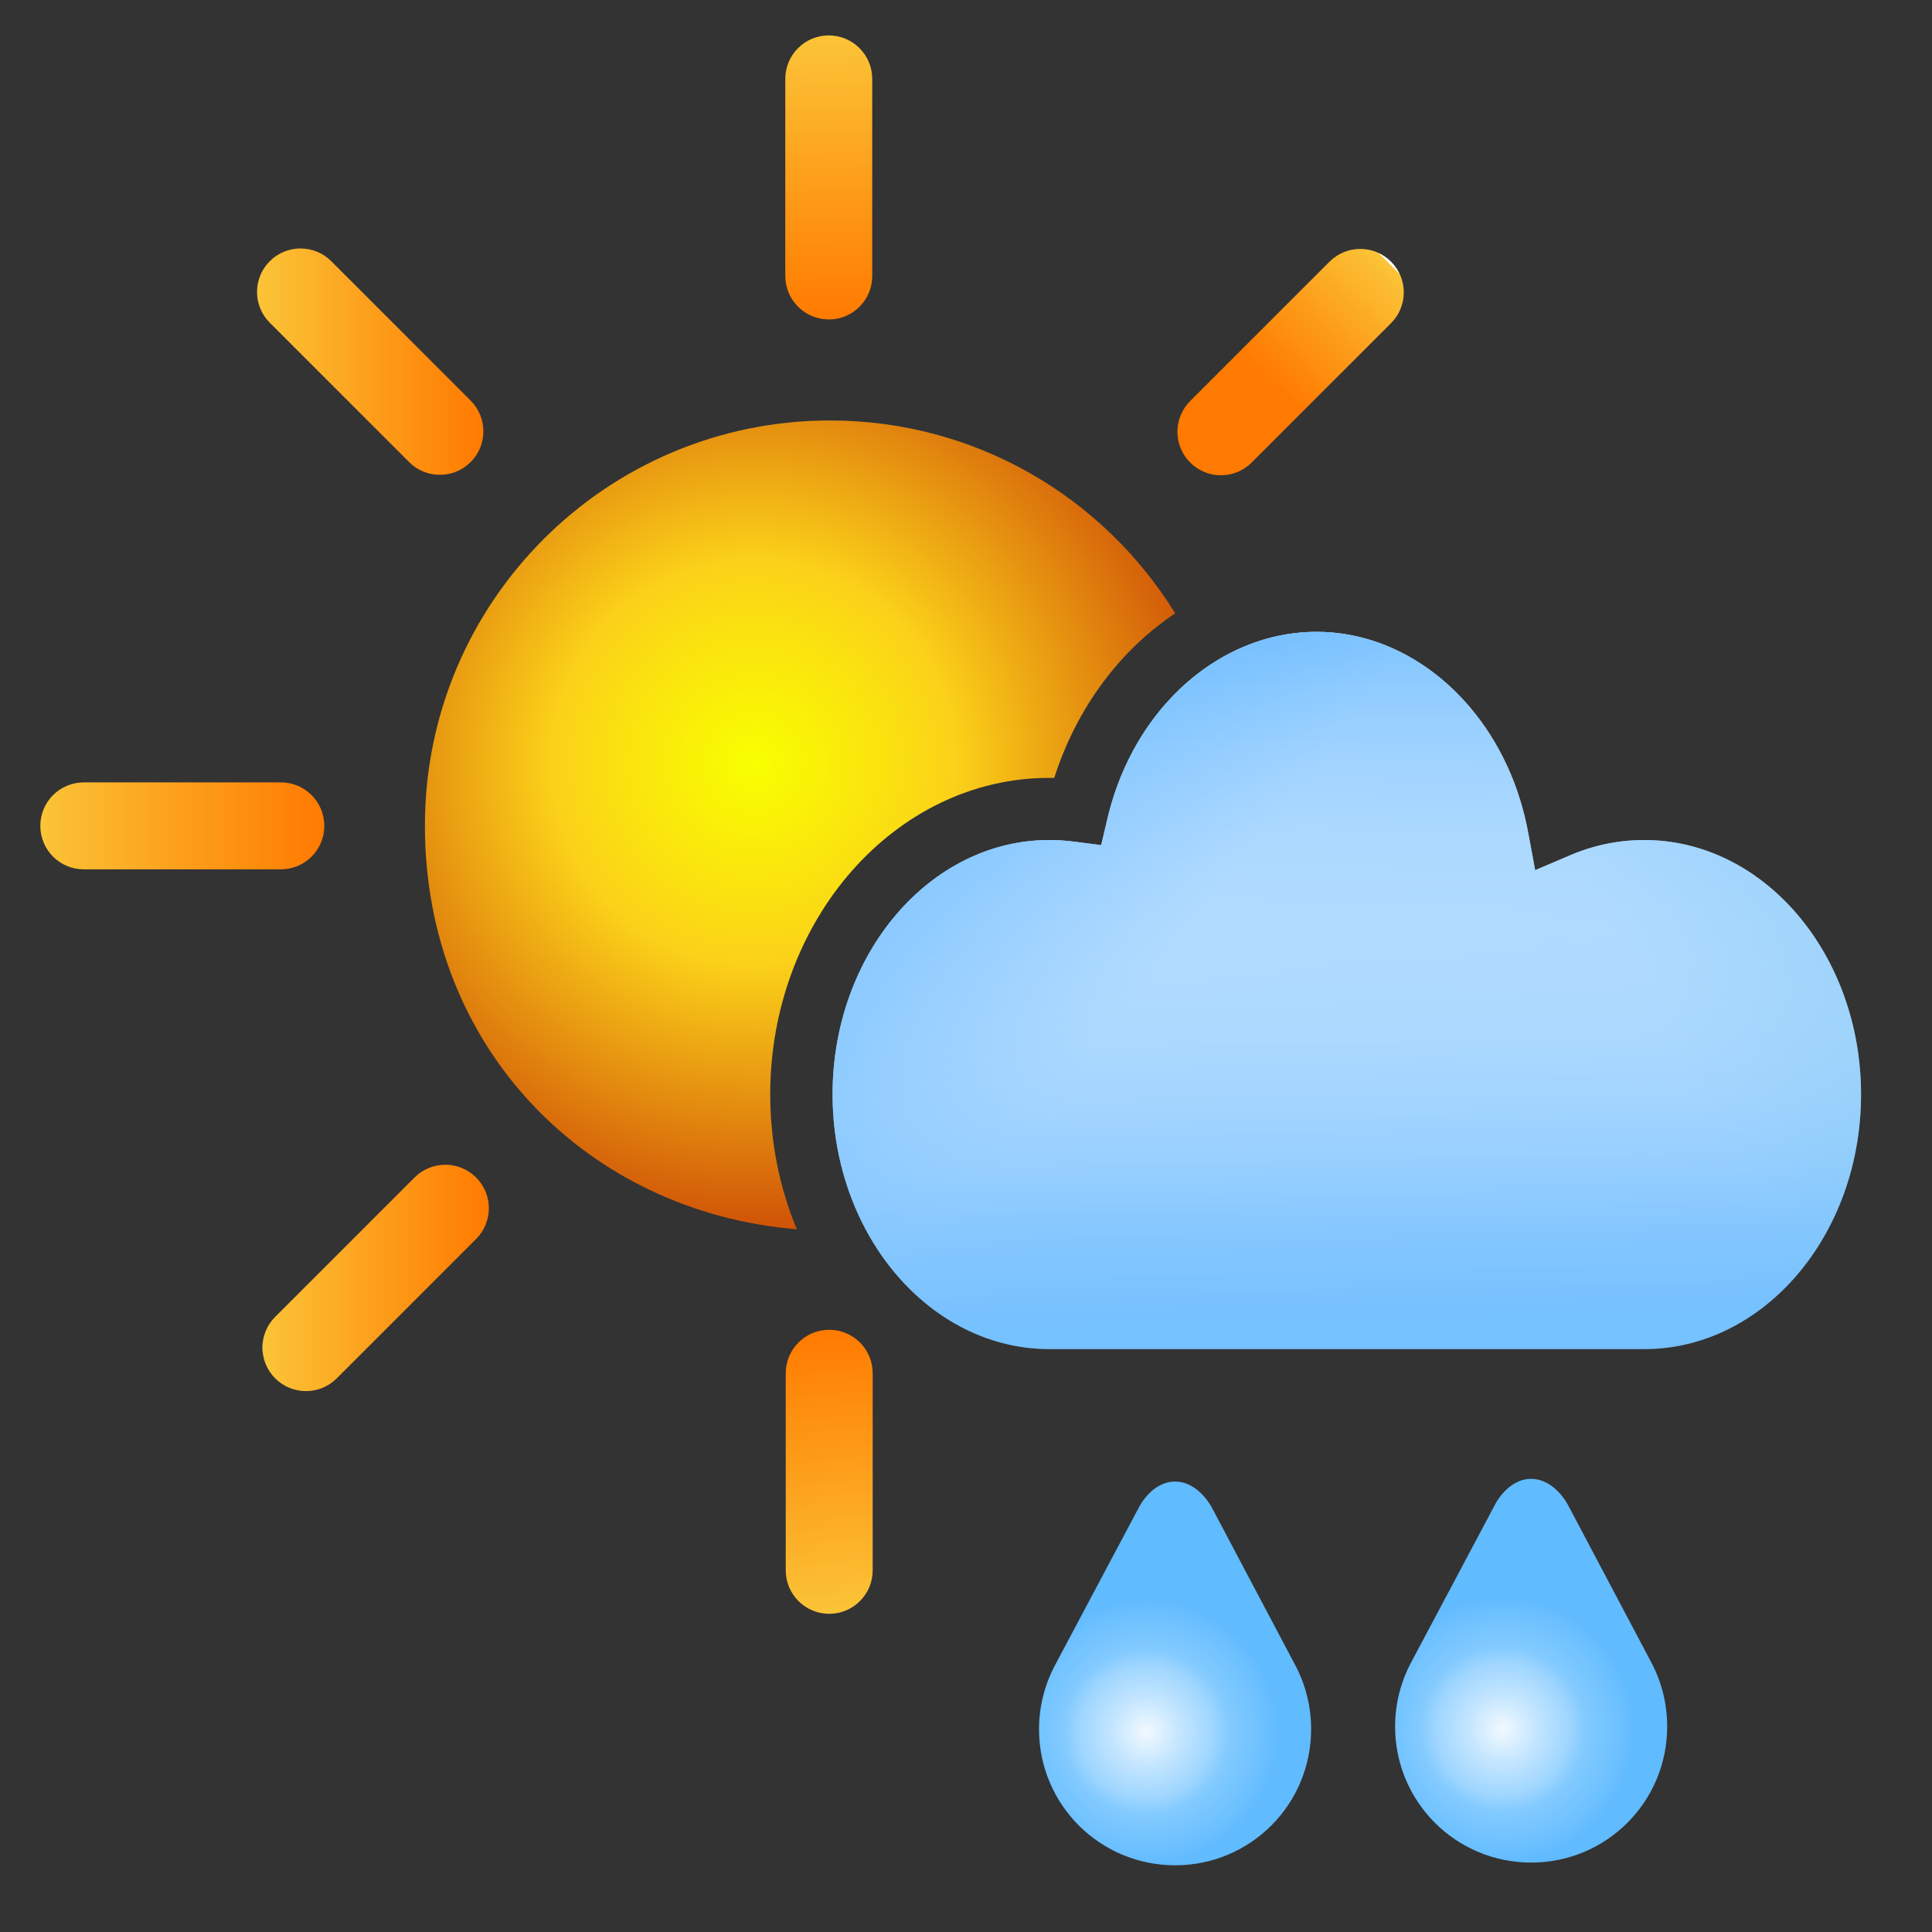 <?xml version="1.0" encoding="UTF-8"?><svg xmlns="http://www.w3.org/2000/svg" width="300" height="300" xmlns:xlink="http://www.w3.org/1999/xlink" viewBox="0 0 300 300"><rect x="0" y="0" width="300" height="300" fill="#333333" stroke="none"/><defs><style>.q{fill:url(#k);}.r{fill:url(#j);}.s{fill:url(#i);}.t{fill:url(#h);}.u{fill:url(#p);}.v{fill:url(#m);}.w{fill:url(#l);}.x{fill:url(#g);}.y{fill:url(#f);}.z{fill:url(#e);}.aa{fill:url(#d);}.ab{fill:url(#o);}.ac{fill:url(#c);}.ad{fill:#85ff95;}.ae{opacity:0;}</style><linearGradient id="c" x1="128.29" y1="5.5" x2="129.1" y2="49.6" gradientUnits="userSpaceOnUse"><stop offset="0" stop-color="#fff"/><stop offset="0" stop-color="#feffef"/><stop offset="0" stop-color="#fcffc6"/><stop offset="0" stop-color="#f9ff84"/><stop offset="0" stop-color="#f8ff63"/><stop offset="0" stop-color="#f8f75d"/><stop offset="0" stop-color="#f9e44f"/><stop offset="0" stop-color="#fbc437"/><stop offset="1" stop-color="#ff7a00"/></linearGradient><linearGradient id="d" x1="127.25" y1="206.56" x2="130.27" y2="250.5" gradientTransform="translate(257.53 457.06) rotate(-180)" xlink:href="#c"/><linearGradient id="e" x1="6.25" y1="128.24" x2="50.36" y2="128.24" xlink:href="#c"/><linearGradient id="f" x1="40.76" y1="198.44" x2="75.91" y2="198.44" xlink:href="#c"/><linearGradient id="g" x1="215.56" y1="40.77" x2="192.28" y2="64.49" gradientUnits="userSpaceOnUse"><stop offset="0" stop-color="#fff"/><stop offset="0" stop-color="#feffef"/><stop offset="0" stop-color="#fcffc6"/><stop offset="0" stop-color="#f9ff84"/><stop offset="0" stop-color="#f8ff63"/><stop offset="0" stop-color="#f8f75d"/><stop offset="0" stop-color="#f9e44f"/><stop offset="0" stop-color="#fbc437"/><stop offset=".78" stop-color="#ff7a00"/></linearGradient><linearGradient id="h" x1="39.9" y1="56.15" x2="75.05" y2="56.15" xlink:href="#c"/><radialGradient id="i" cx="117.04" cy="118.42" fx="117.04" fy="118.42" r="84.79" gradientUnits="userSpaceOnUse"><stop offset="0" stop-color="#fff"/><stop offset="0" stop-color="#feffef"/><stop offset="0" stop-color="#fff"/><stop offset="0" stop-color="#f9ff00"/><stop offset=".21" stop-color="#fae60d"/><stop offset=".37" stop-color="#fbd119"/><stop offset="1" stop-color="#c32d02"/></radialGradient><linearGradient id="j" x1="207.18" y1="80.15" x2="209.85" y2="204.78" gradientUnits="userSpaceOnUse"><stop offset="0" stop-color="#fff"/><stop offset=".3" stop-color="#d0e9ff"/><stop offset=".97" stop-color="#5ab3ff"/><stop offset="1" stop-color="#55b1ff"/></linearGradient><linearGradient id="k" x1="188.76" y1="154.15" x2="98.3" y2="83.85" gradientUnits="userSpaceOnUse"><stop offset=".08" stop-color="#74bfff" stop-opacity="0"/><stop offset=".09" stop-color="#73beff" stop-opacity=".03"/><stop offset=".19" stop-color="#68b9ff" stop-opacity=".37"/><stop offset=".28" stop-color="#60b6ff" stop-opacity=".64"/><stop offset=".35" stop-color="#5ab3ff" stop-opacity=".83"/><stop offset=".41" stop-color="#56b1ff" stop-opacity=".95"/><stop offset=".44" stop-color="#55b1ff"/></linearGradient><linearGradient id="l" x1="249.99" y1="143.57" x2="361.1" y2="87.04" gradientUnits="userSpaceOnUse"><stop offset="0" stop-color="#55b9e3" stop-opacity="0"/><stop offset=".09" stop-color="#55b7e6" stop-opacity=".14"/><stop offset=".3" stop-color="#55b4f1" stop-opacity=".5"/><stop offset=".57" stop-color="#55b1ff"/><stop offset=".74" stop-color="#55b1ff"/></linearGradient><linearGradient id="m" x1="209.08" y1="210.27" x2="209.15" y2="69.47" gradientUnits="userSpaceOnUse"><stop offset=".14" stop-color="#fafdff" stop-opacity=".2"/><stop offset=".46" stop-color="#b8deff" stop-opacity=".52"/><stop offset=".92" stop-color="#55b1ff"/></linearGradient><radialGradient id="o" cx="178.01" cy="268.94" fx="178.01" fy="268.94" r="25.82" gradientUnits="userSpaceOnUse"><stop offset="0" stop-color="#fff"/><stop offset="0" stop-color="#f2f9ff"/><stop offset=".2" stop-color="#c5e6ff"/><stop offset=".4" stop-color="#9fd6ff"/><stop offset=".5" stop-color="#82caff"/><stop offset=".7" stop-color="#6dc1ff"/><stop offset=".8" stop-color="#61bbff"/></radialGradient><radialGradient id="p" cx="233.3" cy="268.52" fx="233.3" fy="268.52" r="25.82" xlink:href="#o"/></defs><g id="a"><g class="ae"><rect class="ad" width="300" height="300"/></g><g class="ae"><rect class="ad" y="0" width="300" height="300"/></g></g><g id="b"><path class="ac" d="M128.69,49.61c3.73,0,6.75-3.02,6.75-6.75V12.25c0-3.73-3.02-6.75-6.75-6.75s-6.75,3.02-6.75,6.75v30.6c0,3.73,3.02,6.75,6.75,6.75Z"/><path class="aa" d="M128.76,250.59c3.73,0,6.75-3.02,6.75-6.75v-30.6c0-3.73-3.02-6.75-6.75-6.75s-6.75,3.02-6.75,6.75v30.6c0,3.73,3.02,6.75,6.75,6.75Z"/><path class="z" d="M50.36,128.24c0-3.73-3.02-6.75-6.75-6.75H13.01c-3.73,0-6.75,3.02-6.75,6.75s3.02,6.75,6.75,6.75h30.6c3.73,0,6.75-3.02,6.75-6.75Z"/><path class="y" d="M64.37,182.84l-21.64,21.64c-2.64,2.64-2.64,6.91,0,9.55,1.32,1.32,3.05,1.98,4.78,1.98s3.46-.66,4.78-1.98l21.64-21.64c2.64-2.64,2.64-6.91,0-9.55-2.64-2.64-6.91-2.64-9.55,0Z"/><path class="x" d="M189.58,73.8c1.73,0,3.46-.66,4.78-1.98l21.64-21.64c2.64-2.64,2.64-6.91,0-9.55-2.64-2.64-6.91-2.64-9.55,0l-21.64,21.64c-2.64,2.64-2.64,6.91,0,9.55,1.32,1.32,3.05,1.98,4.78,1.98Z"/><path class="t" d="M63.52,71.75c1.32,1.32,3.05,1.98,4.78,1.98s3.46-.66,4.78-1.98c2.64-2.64,2.64-6.91,0-9.55l-21.64-21.64c-2.64-2.64-6.91-2.64-9.55,0-2.64,2.64-2.64,6.91,0,9.55l21.64,21.64Z"/><path class="s" d="M162.92,120.79c.26,0,.52,0,.78,0,3.5-10.92,10.25-19.86,18.78-25.55-11.08-17.97-30.93-29.95-53.59-29.95-34.74,0-62.91,28.17-62.91,62.91s25.42,60.05,57.75,62.68c-2.64-6.35-4.13-13.44-4.13-20.92,0-27.11,19.43-49.17,43.31-49.17Z"/><path class="r" d="M255.28,130.44c-1.5,0-2.98.11-4.44.34-2.38.37-4.7,1.03-6.93,1.98l-5,2.13-.53.23-.04-.23-1.06-5.69c-.51-2.73-1.26-5.34-2.21-7.82-5.36-13.86-17.32-23.27-30.64-23.27h-.01c-6.31,0-12.32,2.1-17.47,5.78-7.13,5.1-12.61,13.24-14.96,23.12l-1,4.22-4.3-.55c-1.28-.16-2.5-.24-3.75-.24-18.56,0-33.66,17.73-33.66,39.52,0,7.67,1.88,14.83,5.11,20.9,5.95,11.18,16.53,18.63,28.56,18.63h92.37c18.56,0,33.66-17.73,33.66-39.53s-15.1-39.52-33.66-39.52Z"/><path class="q" d="M255.28,130.44c-1.5,0-2.98.11-4.44.34-2.38.37-4.7,1.03-6.93,1.98l-5,2.13-.53.23-.04-.23-1.06-5.69c-.51-2.73-1.26-5.34-2.21-7.82-5.36-13.86-17.32-23.27-30.64-23.27h-.01c-6.31,0-12.32,2.1-17.47,5.78-7.13,5.1-12.61,13.24-14.96,23.12l-1,4.22-4.3-.55c-1.28-.16-2.5-.24-3.75-.24-18.56,0-33.66,17.73-33.66,39.52,0,7.67,1.88,14.83,5.11,20.9,5.95,11.18,16.53,18.63,28.56,18.63h92.37c18.56,0,33.66-17.73,33.66-39.53s-15.1-39.52-33.66-39.52Z"/><path class="w" d="M255.28,130.44c-1.5,0-2.98.11-4.44.34-2.38.37-4.7,1.03-6.93,1.98l-5,2.13-.53.23-.04-.23-1.06-5.69c-.51-2.73-1.26-5.34-2.21-7.82-5.36-13.86-17.32-23.27-30.64-23.27h-.01c-6.31,0-12.32,2.1-17.47,5.78-7.13,5.1-12.61,13.24-14.96,23.12l-1,4.22-4.3-.55c-1.28-.16-2.5-.24-3.75-.24-18.56,0-33.66,17.73-33.66,39.52,0,7.67,1.88,14.83,5.11,20.9,5.95,11.18,16.53,18.63,28.56,18.63h92.37c18.56,0,33.66-17.73,33.66-39.53s-15.1-39.52-33.66-39.52Z"/><path class="v" d="M255.28,130.44c-1.5,0-2.98.11-4.44.34-2.38.37-4.7,1.03-6.93,1.98l-5,2.13-.53.23-.04-.23-1.06-5.69c-.51-2.73-1.26-5.34-2.21-7.82-5.36-13.86-17.32-23.27-30.64-23.27h-.01c-6.31,0-12.32,2.1-17.47,5.78-7.13,5.1-12.61,13.24-14.96,23.12l-1,4.22-4.3-.55c-1.28-.16-2.5-.24-3.75-.24-18.56,0-33.66,17.73-33.66,39.52,0,7.67,1.88,14.83,5.11,20.9,5.95,11.18,16.53,18.63,28.56,18.63h92.37c18.56,0,33.66-17.73,33.66-39.53s-15.1-39.52-33.66-39.52Z"/></g><g id="n"><path class="ab" d="M201.17,258.65c1.55,2.94,2.42,6.32,2.42,9.86,0,11.69-9.43,21.13-21.12,21.13s-21.13-9.43-21.13-21.13c0-3.54.89-6.91,2.44-9.86l12.96-24.38s1.95-4.21,5.72-4.21,5.81,4.21,5.81,4.21l12.9,24.38h0Z"/><path class="u" d="M256.46,258.23c1.55,2.94,2.42,6.32,2.42,9.86,0,11.69-9.43,21.13-21.12,21.13s-21.13-9.43-21.13-21.13c0-3.54.89-6.91,2.44-9.86l12.96-24.38s1.95-4.21,5.72-4.21,5.81,4.21,5.81,4.21l12.9,24.38h0Z"/></g></svg>